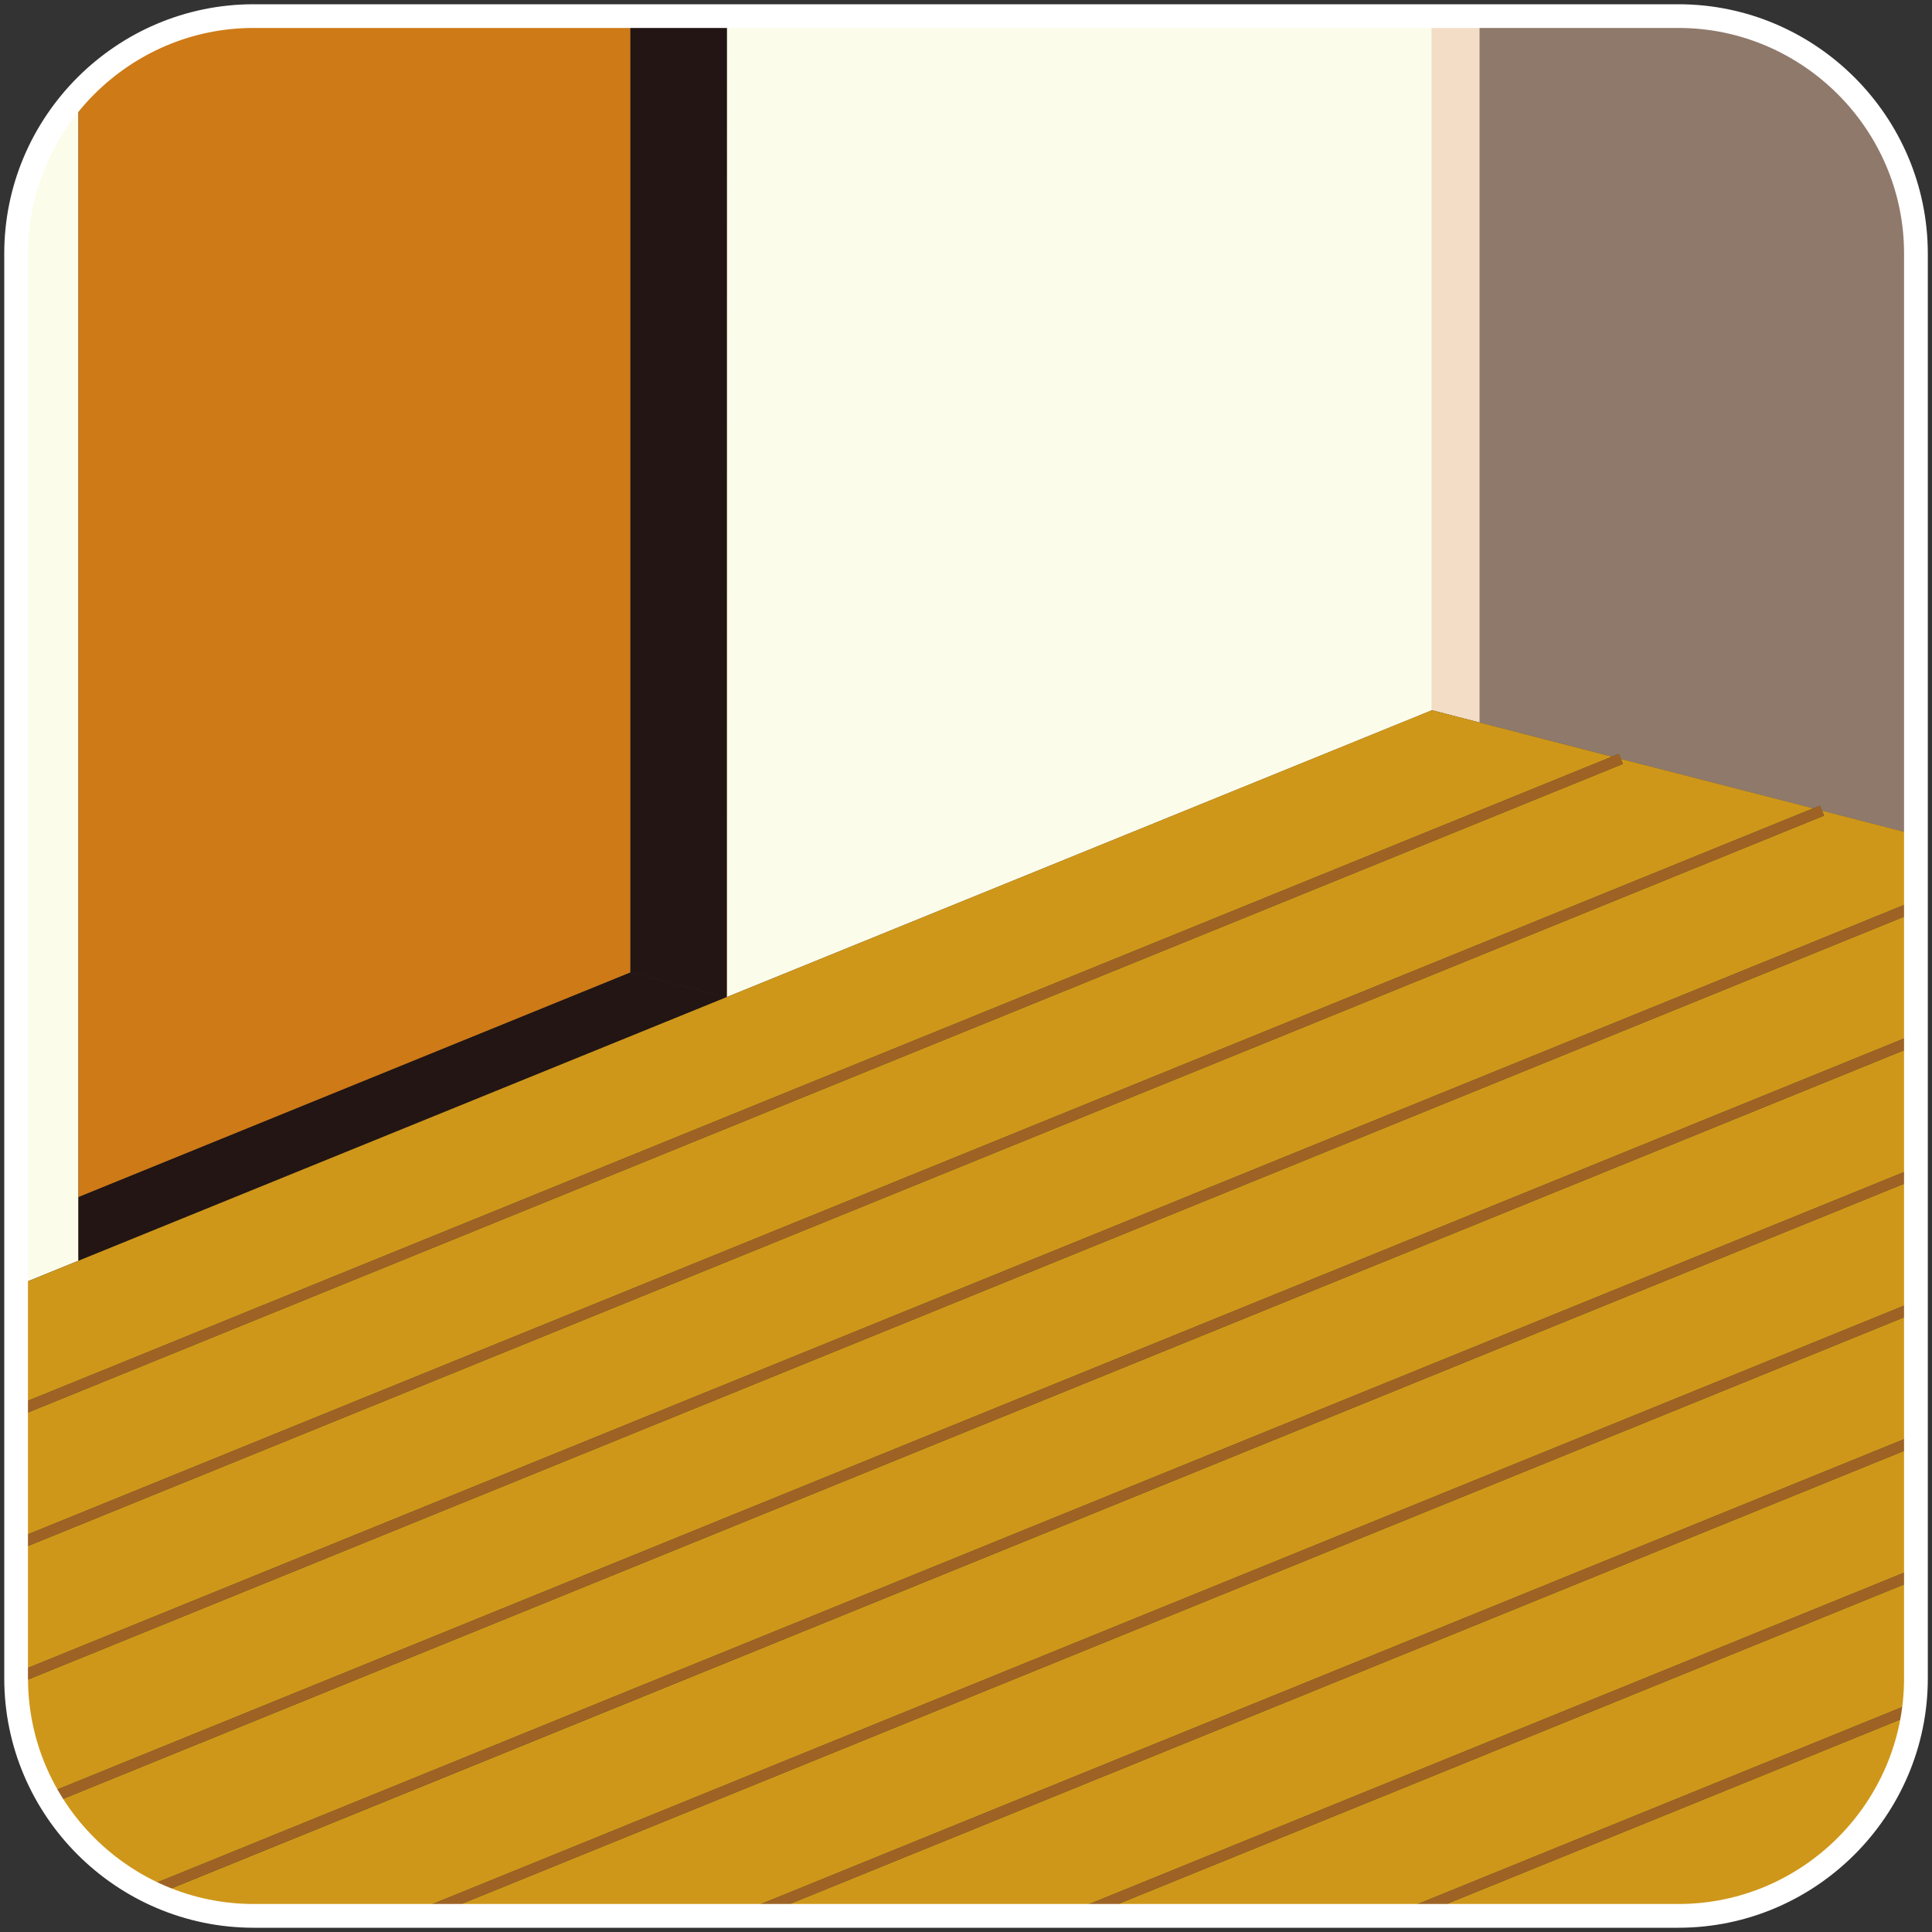 <?xml version="1.0" encoding="utf-8"?>
<!-- Generator: Adobe Illustrator 25.4.8, SVG Export Plug-In . SVG Version: 6.00 Build 0)  -->
<svg version="1.1" id="レイヤー_1" xmlns="http://www.w3.org/2000/svg" xmlns:xlink="http://www.w3.org/1999/xlink" x="0px"
	 y="0px" viewBox="0 0 300 300" style="enable-background:new 0 0 300 300;" xml:space="preserve">
<rect x="0" y="0" width="300" height="300" fill="#333333" stroke="none"/>
<style type="text/css">
	.st0{clip-path:url(#SVGID_00000160876055989839453710000007789962396121264277_);fill:#FFFBDA;}
	.st1{clip-path:url(#SVGID_00000160876055989839453710000007789962396121264277_);fill:#727171;}
	.st2{clip-path:url(#SVGID_00000160876055989839453710000007789962396121264277_);fill:#7D6B55;}
	.st3{clip-path:url(#SVGID_00000160876055989839453710000007789962396121264277_);fill:#A87452;}
	
		.st4{clip-path:url(#SVGID_00000160876055989839453710000007789962396121264277_);fill:url(#SVGID_00000022529725291371502300000017163226395070144175_);}
	
		.st5{clip-path:url(#SVGID_00000160876055989839453710000007789962396121264277_);fill:url(#SVGID_00000124156924253221530650000009705019761374385839_);}
	.st6{clip-path:url(#SVGID_00000160876055989839453710000007789962396121264277_);fill:#A2BBE1;}
	.st7{fill:#FFFFFF;}
	.st8{clip-path:url(#SVGID_00000080898202296478492810000008371463494474089623_);fill:#FFFFFF;}
	.st9{clip-path:url(#SVGID_00000080898202296478492810000008371463494474089623_);fill:#727171;}
	.st10{clip-path:url(#SVGID_00000080898202296478492810000008371463494474089623_);fill:#928178;}
	.st11{clip-path:url(#SVGID_00000080898202296478492810000008371463494474089623_);}
	
		.st12{clip-path:url(#SVGID_00000101065757706832455350000014757884734340341888_);fill:url(#SVGID_00000112610761118535516010000007587698088455599269_);}
	.st13{clip-path:url(#SVGID_00000101065757706832455350000014757884734340341888_);fill:#727171;}
	
		.st14{clip-path:url(#SVGID_00000101065757706832455350000014757884734340341888_);fill:url(#SVGID_00000026869611002146364590000007884974441677162158_);}
	
		.st15{clip-path:url(#SVGID_00000101065757706832455350000014757884734340341888_);fill:url(#SVGID_00000053544630353030154130000000563372388120157089_);}
	.st16{clip-path:url(#SVGID_00000080898202296478492810000008371463494474089623_);fill:#F6B148;}
	.st17{clip-path:url(#SVGID_00000080898202296478492810000008371463494474089623_);fill:#9ED8F5;}
	.st18{clip-path:url(#SVGID_00000080898202296478492810000008371463494474089623_);fill:#A6D296;}
	.st19{clip-path:url(#SVGID_00000080898202296478492810000008371463494474089623_);fill:#6CBB63;}
	.st20{clip-path:url(#SVGID_00000080898202296478492810000008371463494474089623_);fill:#F8CEB9;}
	.st21{clip-path:url(#SVGID_00000080898202296478492810000008371463494474089623_);fill:#E50012;}
	.st22{clip-path:url(#SVGID_00000080898202296478492810000008371463494474089623_);fill:#00A63C;}
	.st23{clip-path:url(#SVGID_00000080898202296478492810000008371463494474089623_);fill:#00AEEB;}
	.st24{clip-path:url(#SVGID_00000080898202296478492810000008371463494474089623_);fill:#AA66A6;}
	.st25{clip-path:url(#SVGID_00000080898202296478492810000008371463494474089623_);fill:#F29600;}
	.st26{clip-path:url(#SVGID_00000080898202296478492810000008371463494474089623_);fill:#888888;}
	.st27{clip-path:url(#SVGID_00000080898202296478492810000008371463494474089623_);fill:#87AAD9;}
	.st28{clip-path:url(#SVGID_00000080898202296478492810000008371463494474089623_);fill:#FFF251;}
	.st29{clip-path:url(#SVGID_00000080898202296478492810000008371463494474089623_);fill:#D3B572;}
	.st30{fill:#727171;}
	.st31{clip-path:url(#SVGID_00000173154830269036372810000008599012034699422117_);fill:#FFFFFF;}
	.st32{clip-path:url(#SVGID_00000173154830269036372810000008599012034699422117_);fill:#727171;}
	.st33{clip-path:url(#SVGID_00000173154830269036372810000008599012034699422117_);fill:#9E9E9F;}
	.st34{clip-path:url(#SVGID_00000173154830269036372810000008599012034699422117_);fill:#936F29;}
	.st35{clip-path:url(#SVGID_00000173154830269036372810000008599012034699422117_);fill:#60755B;}
	
		.st36{clip-path:url(#SVGID_00000173154830269036372810000008599012034699422117_);fill:url(#SVGID_00000021085000643379119680000003921629764744696758_);}
	.st37{clip-path:url(#SVGID_00000173154830269036372810000008599012034699422117_);fill:#5B8260;}
	.st38{clip-path:url(#SVGID_00000173154830269036372810000008599012034699422117_);fill:#FFFAC6;}
	.st39{clip-path:url(#SVGID_00000173154830269036372810000008599012034699422117_);fill:#231815;}
	.st40{fill:#BEB097;}
	.st41{fill:#FDEABE;}
	.st42{fill:#E8D0B4;}
	.st43{clip-path:url(#SVGID_00000019659941437130472710000009618746657247108259_);}
	.st44{clip-path:url(#SVGID_00000071523644327967012990000007860087557018544278_);fill:#F3DDC6;}
	.st45{clip-path:url(#SVGID_00000071523644327967012990000007860087557018544278_);fill:#E1E8DD;}
	.st46{clip-path:url(#SVGID_00000071523644327967012990000007860087557018544278_);fill:#FCFCEB;}
	.st47{clip-path:url(#SVGID_00000071523644327967012990000007860087557018544278_);fill:#8F796B;}
	.st48{clip-path:url(#SVGID_00000071523644327967012990000007860087557018544278_);fill:#CE7A17;}
	.st49{clip-path:url(#SVGID_00000071523644327967012990000007860087557018544278_);fill:#221513;}
	.st50{clip-path:url(#SVGID_00000071523644327967012990000007860087557018544278_);fill:#CF9719;}
	.st51{clip-path:url(#SVGID_00000071523644327967012990000007860087557018544278_);fill:#9E6324;}
	.st52{clip-path:url(#SVGID_00000062170227357906521360000002610250663079998866_);fill:#FFFBDA;}
	.st53{clip-path:url(#SVGID_00000062170227357906521360000002610250663079998866_);fill:#727171;}
	.st54{clip-path:url(#SVGID_00000062170227357906521360000002610250663079998866_);fill:#FCCF00;}
	.st55{clip-path:url(#SVGID_00000062170227357906521360000002610250663079998866_);fill:#7B872E;}
	.st56{clip-path:url(#SVGID_00000062170227357906521360000002610250663079998866_);fill:#928178;}
	
		.st57{clip-path:url(#SVGID_00000062170227357906521360000002610250663079998866_);fill:url(#SVGID_00000176020896814779085530000000106089188124195495_);}
	
		.st58{clip-path:url(#SVGID_00000062170227357906521360000002610250663079998866_);fill:url(#SVGID_00000161629726651260945730000012953007273685430419_);}
	.st59{clip-path:url(#SVGID_00000062170227357906521360000002610250663079998866_);fill:#FFFFFF;}
	.st60{clip-path:url(#SVGID_00000060021395165368008570000004996809498550904222_);fill:#A8D7CA;}
	.st61{clip-path:url(#SVGID_00000060021395165368008570000004996809498550904222_);fill:#C8C9CA;}
	.st62{clip-path:url(#SVGID_00000060021395165368008570000004996809498550904222_);fill:#FDEBD1;}
	.st63{clip-path:url(#SVGID_00000060021395165368008570000004996809498550904222_);fill:#727171;}
	.st64{clip-path:url(#SVGID_00000060021395165368008570000004996809498550904222_);fill:#FFFFFF;}
	
		.st65{clip-path:url(#SVGID_00000060021395165368008570000004996809498550904222_);fill:url(#SVGID_00000080907104631417832970000017822995081935183802_);}
	
		.st66{clip-path:url(#SVGID_00000060021395165368008570000004996809498550904222_);fill:url(#SVGID_00000085935311490228517400000005299023713797301643_);}
	
		.st67{clip-path:url(#SVGID_00000060021395165368008570000004996809498550904222_);fill:url(#SVGID_00000181775058315564801070000014267220421832326584_);}
	.st68{clip-path:url(#SVGID_00000142171426589723312290000010998710551216772492_);fill:#E7BA5A;}
	.st69{clip-path:url(#SVGID_00000142171426589723312290000010998710551216772492_);fill:#727171;}
	.st70{clip-path:url(#SVGID_00000142171426589723312290000010998710551216772492_);fill:#934D34;}
	.st71{clip-path:url(#SVGID_00000142171426589723312290000010998710551216772492_);fill:#EAE5E3;}
	.st72{clip-path:url(#SVGID_00000142171426589723312290000010998710551216772492_);fill:#FFFFFF;}
	.st73{fill:#E7BB71;}
	.st74{fill:#87C796;}
	.st75{fill:#7ECAF1;}
	.st76{fill:#AB8761;}
	.st77{fill:#804C2E;}
	.st78{fill:#A86124;}
	.st79{fill:url(#SVGID_00000146470512264357952090000000147102329509402548_);}
	.st80{fill:url(#SVGID_00000137104815570843549230000012303065724164345017_);}
	.st81{fill:url(#SVGID_00000153706260603711862690000003210758024008036742_);}
	.st82{fill:#C7161D;}
	.st83{fill:#AAB34E;}
	.st84{fill:#717071;}
	.st85{fill:#EF8200;}
	.st86{fill:#FFE57A;}
	.st87{fill:#54C2F0;}
	.st88{fill:#44AF35;}
	.st89{fill:#D70B24;}
	.st90{fill:#936F46;}
	.st91{fill:#231815;}
	.st92{fill:url(#SVGID_00000140719797022110534390000007670071268430096542_);}
	.st93{fill:url(#SVGID_00000137124234469249648880000016310308883138682533_);}
	.st94{fill:url(#SVGID_00000183218241467212273240000004090690894602606489_);}
	.st95{fill:url(#SVGID_00000153705802847365934910000015946294709122894778_);}
	.st96{fill:#BFBFBF;}
	.st97{fill:#49444F;}
</style>
<g>
	<defs>
		<path id="SVGID_00000058549465653275544560000008350669876966302109_" d="M2.5,260.63c0,20.28,16.59,36.87,36.88,36.87h221.25
			c20.28,0,36.88-16.59,36.88-36.87V39.37c0-20.28-16.59-36.87-36.88-36.87H39.38C19.09,2.5,2.5,19.09,2.5,39.37V260.63"/>
	</defs>
	<clipPath id="SVGID_00000010297107277978759990000013762321061370478235_">
		<use xlink:href="#SVGID_00000058549465653275544560000008350669876966302109_"  style="overflow:visible;"/>
	</clipPath>
	<g style="clip-path:url(#SVGID_00000010297107277978759990000013762321061370478235_);">
		<defs>
			<polyline id="SVGID_00000062172680769374860960000004175672353941826698_" points="-563.56,-374.93 791.14,-374.93 
				791.14,518.94 -563.56,518.94 -563.56,-374.93 			"/>
		</defs>
		<clipPath id="SVGID_00000052072237169795820550000008975149311739779241_">
			<use xlink:href="#SVGID_00000062172680769374860960000004175672353941826698_"  style="overflow:visible;"/>
		</clipPath>
		<path style="clip-path:url(#SVGID_00000052072237169795820550000008975149311739779241_);fill:#F3DDC6;" d="M282.91,125.87
			L282.91,125.87L282.91,125.87L282.91,125.87L282.91,125.87l14.5,3.74l0.09,0.02v-0.01L282.91,125.87 M251.68,117.83L251.68,117.83
			l8.43,2.18l21.44,5.51l0,0L251.68,117.83 M229.78,2.5h-7.44v107.78l16.61,4.28l11.37,2.93l0.01,0l-20.55-5.29V2.5"/>
		<path style="clip-path:url(#SVGID_00000052072237169795820550000008975149311739779241_);fill:#E1E8DD;" d="M12.18,195.77
			l-9.68,3.94v0L12.18,195.77L12.18,195.77 M222.34,110.28l-109.48,44.53v0L222.34,110.28"/>
		<path style="clip-path:url(#SVGID_00000052072237169795820550000008975149311739779241_);fill:#FCFCEB;" d="M12.18,14.54
			C6.17,21.1,2.5,29.83,2.5,39.37v160.33l9.68-3.94v0V14.54 M222.34,2.5H112.87v152.32l109.48-44.53V2.5"/>
		<path style="clip-path:url(#SVGID_00000052072237169795820550000008975149311739779241_);fill:#8F796B;" d="M260.62,2.5h-30.85
			v109.7l20.55,5.29l1.04-0.42l0.31,0.77l29.88,7.69l1.04-0.42l0.31,0.77l14.59,3.75V39.37C297.5,19.09,280.91,2.5,260.62,2.5"/>
		<path style="clip-path:url(#SVGID_00000052072237169795820550000008975149311739779241_);fill:#CE7A17;" d="M97.89,2.5H39.38
			c-10.74,0-20.44,4.65-27.19,12.04v181.23v-9.88l85.71-34.88V2.5 M112.87,2.5h-0.01l-0.02,152.33l0.03-0.01v0V2.5"/>
		<polyline style="clip-path:url(#SVGID_00000052072237169795820550000008975149311739779241_);fill:#221513;" points="
			97.89,151.01 12.18,185.89 12.18,195.77 12.18,195.77 12.18,195.77 112.79,154.85 97.89,151.01 		"/>
		<polyline style="clip-path:url(#SVGID_00000052072237169795820550000008975149311739779241_);fill:#221513;" points="112.85,2.5 
			97.89,2.5 97.89,151.01 112.79,154.85 112.83,154.83 112.85,2.5 		"/>
		<polyline style="clip-path:url(#SVGID_00000052072237169795820550000008975149311739779241_);fill:#CF9719;" points="297.5,203.8 
			67.09,297.5 113.63,297.5 297.5,222.73 297.5,203.8 		"/>
		<path style="clip-path:url(#SVGID_00000052072237169795820550000008975149311739779241_);fill:#CF9719;" d="M297.5,183.06
			L24.19,294.21c4.64,2.11,9.78,3.29,15.19,3.29h23.26l234.87-95.51V183.06"/>
		<path style="clip-path:url(#SVGID_00000052072237169795820550000008975149311739779241_);fill:#CF9719;" d="M297.5,141.59
			L2.51,261.55c0.15,6.16,1.84,11.95,4.68,17.02L297.5,160.51V141.59"/>
		<path style="clip-path:url(#SVGID_00000052072237169795820550000008975149311739779241_);fill:#CF9719;" d="M297.5,162.33
			L8.06,280.03c3.45,5.54,8.33,10.11,14.12,13.18L297.5,181.25V162.33"/>
		<polyline style="clip-path:url(#SVGID_00000052072237169795820550000008975149311739779241_);fill:#CF9719;" points="
			282.91,125.87 282.91,125.87 283.23,126.65 2.5,240.81 2.5,259.74 297.5,139.78 297.5,129.63 297.41,129.61 282.91,125.87 		"/>
		<polyline style="clip-path:url(#SVGID_00000052072237169795820550000008975149311739779241_);fill:#CF9719;" points="
			222.34,110.28 222.34,110.28 112.87,154.82 112.83,154.83 112.79,154.85 12.18,195.77 2.5,199.71 2.5,218.26 250.32,117.49 
			238.95,114.56 222.34,110.28 		"/>
		<path style="clip-path:url(#SVGID_00000052072237169795820550000008975149311739779241_);fill:#CF9719;" d="M282.91,125.87
			L282.91,125.87L282.91,125.87 M251.68,117.84l0.32,0.78L2.5,220.08V239l279.06-113.48l-21.44-5.51L251.68,117.84"/>
		<path style="clip-path:url(#SVGID_00000052072237169795820550000008975149311739779241_);fill:#CF9719;" d="M297.5,245.28
			L169.08,297.5h46.54l81.7-33.22c0.12-1.2,0.18-2.42,0.18-3.65V245.28"/>
		<path style="clip-path:url(#SVGID_00000052072237169795820550000008975149311739779241_);fill:#CF9719;" d="M297.08,266.19
			l-77,31.31h40.55c2.87,0,5.66-0.33,8.35-0.96l10.57-4.3C288.76,286.69,295.39,277.22,297.08,266.19"/>
		<polyline style="clip-path:url(#SVGID_00000052072237169795820550000008975149311739779241_);fill:#CF9719;" points="
			297.5,224.54 118.08,297.5 164.62,297.5 297.5,243.46 297.5,224.54 		"/>
		<polyline style="clip-path:url(#SVGID_00000052072237169795820550000008975149311739779241_);fill:#9E6324;" points="
			251.37,117.06 250.33,117.48 250.32,117.49 250.32,117.49 2.5,218.26 2.5,220.08 252,118.62 251.68,117.84 251.68,117.84 
			251.68,117.83 251.37,117.06 		"/>
		<polyline style="clip-path:url(#SVGID_00000052072237169795820550000008975149311739779241_);fill:#9E6324;" points="282.6,125.1 
			281.56,125.52 281.56,125.52 2.5,239 2.5,240.81 283.23,126.65 282.91,125.87 282.91,125.87 282.91,125.87 282.6,125.1 		"/>
		<path style="clip-path:url(#SVGID_00000052072237169795820550000008975149311739779241_);fill:#9E6324;" d="M297.5,139.78
			L2.5,259.74v0.89c0,0.31,0,0.62,0.01,0.92L297.5,141.59V139.78"/>
		<path style="clip-path:url(#SVGID_00000052072237169795820550000008975149311739779241_);fill:#9E6324;" d="M297.5,160.51
			L7.19,278.57c0.28,0.49,0.57,0.98,0.86,1.46l289.44-117.7V160.51"/>
		<path style="clip-path:url(#SVGID_00000052072237169795820550000008975149311739779241_);fill:#9E6324;" d="M297.5,181.25
			L22.17,293.21c0.66,0.35,1.33,0.68,2.01,0.99L297.5,183.06V181.25"/>
		<polyline style="clip-path:url(#SVGID_00000052072237169795820550000008975149311739779241_);fill:#9E6324;" points="
			297.5,201.99 62.63,297.5 67.09,297.5 297.5,203.8 297.5,201.99 		"/>
		<polyline style="clip-path:url(#SVGID_00000052072237169795820550000008975149311739779241_);fill:#9E6324;" points="
			297.5,222.73 113.63,297.5 118.08,297.5 297.5,224.54 297.5,222.73 		"/>
		<polyline style="clip-path:url(#SVGID_00000052072237169795820550000008975149311739779241_);fill:#9E6324;" points="
			297.5,243.46 164.62,297.5 169.08,297.5 297.5,245.28 297.5,243.46 		"/>
		<path style="clip-path:url(#SVGID_00000052072237169795820550000008975149311739779241_);fill:#9E6324;" d="M297.32,264.28
			l-81.7,33.22h4.46l77-31.31C297.18,265.55,297.26,264.92,297.32,264.28"/>
		<path style="clip-path:url(#SVGID_00000052072237169795820550000008975149311739779241_);fill:#9E6324;" d="M279.54,292.24
			l-10.57,4.3C272.75,295.66,276.31,294.19,279.54,292.24"/>
	</g>
</g>
<path class="st7" d="M2.5,260.62H0.66c0.01,21.31,17.41,38.71,38.72,38.72h221.25c21.31-0.01,38.71-17.41,38.72-38.72V39.38
	c-0.01-21.31-17.41-38.71-38.72-38.72H39.38C18.07,0.66,0.66,18.07,0.66,39.38v221.25H2.5h1.84V39.38c0-9.63,3.94-18.38,10.29-24.74
	C20.99,8.28,29.74,4.34,39.38,4.34h221.25c9.63,0,18.38,3.94,24.74,10.29c6.36,6.36,10.29,15.11,10.29,24.74v221.25
	c0,9.63-3.94,18.38-10.29,24.74c-6.36,6.36-15.11,10.29-24.74,10.29H39.38c-9.63,0-18.38-3.94-24.74-10.29
	c-6.36-6.36-10.29-15.11-10.29-24.74H2.5z"/>
</svg>
